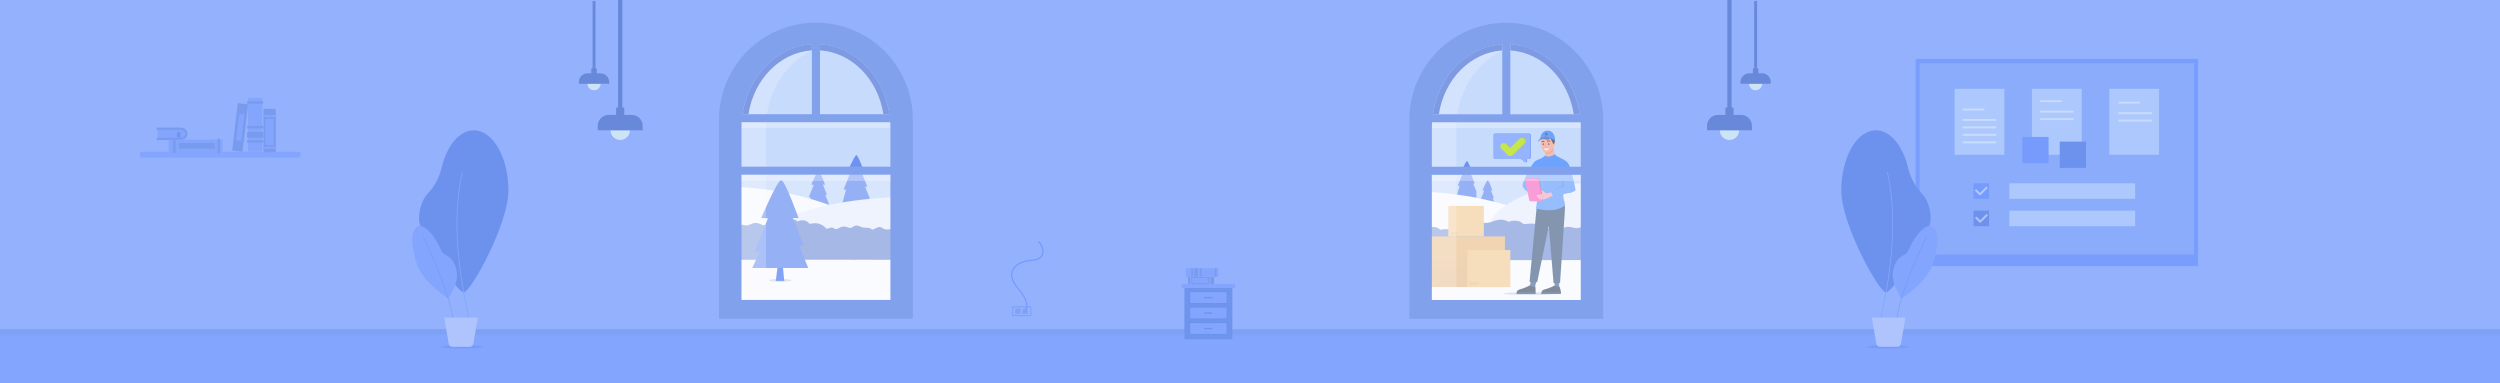 <?xml version="1.0" encoding="utf-8"?>
<!-- Generator: Adobe Illustrator 23.1.1, SVG Export Plug-In . SVG Version: 6.00 Build 0)  -->
<svg version="1.1" id="background" xmlns="http://www.w3.org/2000/svg" xmlns:xlink="http://www.w3.org/1999/xlink" x="0px" y="0px"
	 viewBox="0 0 6339.7 971.7" style="enable-background:new 0 0 6339.7 971.7;" xml:space="preserve">
<rect x="0" y="0" width="6339.7" height="971.7" fill="#808080" stroke="none"/>
<style type="text/css">
	.st0{fill:#93B1FD;}
	.st1{opacity:0.54;fill:#DBF2FC;}
	.st2{fill:#84A5FD;}
	.st3{fill:#7FA1F5;}
	.st4{fill:#799BED;}
	.st5{fill:#6F94ED;}
	.st6{fill:#376AED;}
	.st7{fill:#477BFD;}
	.st8{fill:#729AFD;}
	.st9{fill:#FFFFFF;}
	.st10{fill:#FEFEFE;}
	.st11{fill:none;stroke:#A6CC00;stroke-width:16;stroke-linecap:round;stroke-linejoin:round;stroke-miterlimit:10;}
	.st12{fill:none;stroke:#B8E300;stroke-width:16;stroke-linecap:round;stroke-linejoin:round;stroke-miterlimit:10;}
	.st13{opacity:0.54;fill:#9BA8C4;}
	.st14{fill:#EAEFFE;}
	.st15{fill:#5779CF;}
	.st16{clip-path:url(#SVGID_2_);fill:url(#SVGID_3_);}
	.st17{fill-rule:evenodd;clip-rule:evenodd;fill:#F8C479;}
	.st18{opacity:0.66;fill:url(#SVGID_4_);}
	.st19{opacity:0.66;fill:url(#SVGID_5_);}
	.st20{opacity:0.66;fill:url(#SVGID_6_);}
	.st21{fill:#FEA689;}
	.st22{fill:#FE8E68;}
	.st23{fill:#37374F;}
	.st24{fill:none;stroke:#F08360;stroke-linecap:round;stroke-miterlimit:10;}
	.st25{fill:#3783FC;}
	.st26{fill:#2E6DD1;}
	.st27{fill:none;stroke:#242638;stroke-width:0.337;stroke-linecap:round;stroke-miterlimit:10;}
	.st28{fill:#23539E;}
	.st29{fill:#1C4280;}
	.st30{fill:#0C1D38;}
	.st31{fill:#153261;}
	.st32{fill:#3173DE;}
	.st33{fill:none;}
	.st34{fill:#FF95A9;}
	.st35{fill:#A12A72;}
	.st36{fill:#FF43B4;}
	.st37{fill:#1350ED;}
	.st38{opacity:0.31;fill:#E5EDFC;}
	.st39{opacity:0.21;fill:#FFFFFF;}
	.st40{opacity:0.28;fill:#FFFFFF;}
	.st41{fill:#82A1ED;}
	.st42{fill:#7D9AE3;}
	.st43{fill:#779BFD;}
	.st44{fill:none;stroke:#6D92ED;stroke-miterlimit:10;}
	.st45{fill:none;stroke:#84A5FD;stroke-width:2;stroke-miterlimit:10;}
	.st46{fill:#AFC4FD;}
	.st47{fill:#CDE4F7;}
	.st48{fill:#6888D9;}
	.st49{fill:#84A5FD;stroke:#6B92ED;stroke-width:3;stroke-miterlimit:10;}
	.st50{fill:#6B92ED;}
	.st51{fill:#799DFD;}
	.st52{fill:#8BACFA;}
	.st53{opacity:0.63;fill:#C2DAFD;}
	.st54{opacity:0.6;fill:#C2DAFD;}
	.st55{opacity:0.63;fill:#DAE8FD;stroke:#DAE8FD;stroke-width:5;stroke-linecap:round;stroke-linejoin:round;stroke-miterlimit:10;}
	.st56{opacity:0.6;fill:#DAE8FD;stroke:#DAE8FD;stroke-width:5;stroke-linecap:round;stroke-linejoin:round;stroke-miterlimit:10;}
	.st57{fill:#6D92ED;}
	.st58{opacity:0.6;fill:none;stroke:#DAE8FD;stroke-width:5;stroke-linecap:round;stroke-linejoin:round;stroke-miterlimit:10;}
	.st59{fill:#5FB0C1;}
	.st60{fill:none;stroke:#7299FD;stroke-width:3;stroke-linecap:round;stroke-linejoin:round;stroke-miterlimit:10;}
</style>
<g>
	<rect x="-3.95" y="-0.9" class="st0" width="6349.54" height="967.7"/>
</g>
<polygon class="st1" points="2280.01,767.99 1868.19,767.99 1875.77,173.38 2069.55,85.4 2254.99,167.31 "/>
<polygon class="st1" points="4030.96,769.37 3619.14,769.37 3626.72,174.77 3820.5,86.79 4005.93,168.7 "/>
<rect x="-3.95" y="842" class="st2" width="6349.68" height="133.89"/>
<rect x="-3.95" y="834.97" class="st3" width="6349.68" height="14.06"/>
<rect x="354.91" y="384.78" class="st2" width="407.03" height="14.9"/>
<g>
	<path class="st4" d="M699.34,384.42c0,0.84-0.69,1.53-1.53,1.53H669.7c-0.84,0-1.53-0.69-1.53-1.53V277.61
		c0-0.84,0.69-1.53,1.53-1.53h28.11c0.84,0,1.53,0.69,1.53,1.53V384.42z"/>
	<rect x="673.11" y="301.49" class="st2" width="21.29" height="66.38"/>
	<path class="st2" d="M700.43,296.15c0,0.37-0.3,0.68-0.68,0.68h-32c-0.37,0-0.68-0.3-0.68-0.68v-3.88c0-0.37,0.3-0.68,0.68-0.68h32
		c0.37,0,0.68,0.3,0.68,0.68V296.15z"/>
	<path class="st2" d="M700.43,376.75c0,0.37-0.3,0.67-0.68,0.67h-32c-0.37,0-0.68-0.3-0.68-0.67v-3.88c0-0.37,0.3-0.68,0.68-0.68h32
		c0.37,0,0.68,0.3,0.68,0.68V376.75z"/>
</g>
<g>
	<path class="st4" d="M615.15,383.03c-0.12,0.98-1.01,1.68-1.99,1.57l-22.54-2.67c-0.98-0.12-1.68-1.01-1.57-1.99l13.84-116.83
		c0.12-0.98,1.01-1.68,1.99-1.57l22.54,2.67c0.98,0.12,1.68,1.01,1.57,1.99L615.15,383.03z"/>
	
		<rect x="575.2" y="316.58" transform="matrix(0.118 -0.993 0.993 0.118 216.541 889.852)" class="st2" width="67.63" height="12.99"/>
</g>
<g>
	<rect x="629.03" y="248.27" class="st2" width="36.01" height="136.51"/>
	<path class="st4" d="M667.46,325.11c0,0.46-0.37,0.83-0.83,0.83h-39.21c-0.46,0-0.83-0.37-0.83-0.83v-4.76
		c0-0.46,0.37-0.83,0.83-0.83h39.21c0.46,0,0.83,0.37,0.83,0.83V325.11z"/>
	<path class="st4" d="M667.46,348.55c0,0.46-0.37,0.83-0.83,0.83h-39.21c-0.46,0-0.83-0.37-0.83-0.83v-13.03
		c0-0.46,0.37-0.83,0.83-0.83h39.21c0.46,0,0.83,0.37,0.83,0.83V348.55z"/>
	<path class="st4" d="M667.46,262.35c0,0.46-0.37,0.83-0.83,0.83h-39.21c-0.46,0-0.83-0.37-0.83-0.83v-4.76
		c0-0.46,0.37-0.83,0.83-0.83h39.21c0.46,0,0.83,0.37,0.83,0.83V262.35z"/>
	<path class="st4" d="M667.46,360.83c0,0.46-0.37,0.83-0.83,0.83h-39.21c-0.46,0-0.83-0.37-0.83-0.83v-4.76
		c0-0.46,0.37-0.83,0.83-0.83h39.21c0.46,0,0.83,0.37,0.83,0.83V360.83z"/>
</g>
<g>
	<path class="st2" d="M458.17,328.13h-58.64v22.62h58.64c6.94,0,12.57-3.95,12.57-10.89v-0.84
		C470.74,332.08,465.11,328.13,458.17,328.13z"/>
	<g>
		<g>
			<path class="st4" d="M458.17,355.24h-58.64c-1.56,0-2.82-1.26-2.82-2.82c0-1.56,1.26-2.82,2.82-2.82h58.64
				c5.69,0,11.42-3.01,11.42-9.75v-0.84c0-6.73-5.74-9.75-11.42-9.75h-58.64c-1.56,0-2.82-1.26-2.82-2.82
				c0-1.56,1.26-2.82,2.82-2.82h58.64c9.88,0,17.06,6.47,17.06,15.38v0.84C475.23,348.77,468.06,355.24,458.17,355.24z"/>
		</g>
	</g>
	<polygon class="st5" points="449.08,335.53 449.25,351.41 453.69,346.46 457.61,352.95 457.1,335.19 	"/>
</g>
<g>
	<rect x="427.61" y="354.16" class="st2" width="136.82" height="31.39"/>
	<rect x="453.94" y="362.49" class="st4" width="90.49" height="14.61"/>
	<path class="st4" d="M444.66,351.77c0.46,0,0.83,0.37,0.83,0.83v34.51c0,0.46-0.37,0.83-0.83,0.83h-4.76
		c-0.46,0-0.83-0.37-0.83-0.83V352.6c0-0.46,0.37-0.83,0.83-0.83H444.66z"/>
	<path class="st4" d="M557.09,351.77c0.46,0,0.83,0.37,0.83,0.83v34.51c0,0.46-0.37,0.83-0.83,0.83h-4.76
		c-0.46,0-0.83-0.37-0.83-0.83V352.6c0-0.46,0.37-0.83,0.83-0.83H557.09z"/>
</g>
<path class="st6" d="M2101.58,515.89l-8.72-21.68h4.36l-10.41-25.92h5.33c0,0-12.59-35.39-16.22-35.39
	c-3.63,0-18.64,35.39-18.64,35.39l6.29,0.25l-12.59,31.4h4.84l-9.2,33.03h54.95V515.89z"/>
<path class="st6" d="M2205.13,501.63l-11.36-28.25h5.68l-13.56-33.77h6.94c0,0-16.4-46.11-21.13-46.11
	c-4.73,0-24.29,46.11-24.29,46.11l8.2,0.32l-16.4,40.91h6.31l-11.98,43.03h71.6V501.63z"/>
<path class="st6" d="M3791.51,518.27l-6.36-16.04h3.18l-7.6-19.18h3.89c0,0-9.19-26.18-11.84-26.18c-2.65,0-13.61,26.18-13.61,26.18
	l4.6,0.18l-9.19,23.23h3.53l-6.71,24.44h40.12V518.27z"/>
<path class="st6" d="M3744.03,485.81l-8.13-20.22h4.06l-9.71-24.17h4.97c0,0-11.74-33-15.12-33s-17.38,33-17.38,33l5.87,0.23
	l-11.74,29.28h4.51l-8.58,30.8h51.24V485.81z"/>
<path class="st7" d="M3878.57,338.65h-86.05c-1.9,0-3.43,1.54-3.43,3.43v57.65c0,1.9,1.54,3.43,3.43,3.43h66.07l10.28,8.32
	c1.57,1.27,3.67-0.1,3.67-2.41v-5.92h6.03c1.9,0,3.43-1.54,3.43-3.43v-57.65C3882,340.19,3880.46,338.65,3878.57,338.65z"/>
<path class="st8" d="M3876.31,338.65h-86.05c-1.9,0-3.43,1.54-3.43,3.43v57.65c0,1.9,1.54,3.43,3.43,3.43h66.07l10.28,8.32
	c1.57,1.27,3.67-0.1,3.67-2.41v-5.92h6.03c1.9,0,3.43-1.54,3.43-3.43v-57.65C3879.75,340.19,3878.21,338.65,3876.31,338.65z"/>
<rect x="3619.44" y="588.16" class="st9" width="445.55" height="188.68"/>
<path class="st10" d="M3857.06,605.47c-0.99,0.77-1.99,1.53-2.98,2.32c-113.07,90.17,2.86,0,2.86,0l0.12,0V605.47z"/>
<rect x="1856.1" y="587.27" class="st9" width="445.55" height="188.68"/>
<polyline class="st11" points="3815.73,371.1 3832.25,387.61 3862,357.86 "/>
<polyline class="st12" points="3812.41,371.1 3828.92,387.61 3858.67,357.86 "/>
<ellipse class="st13" cx="3879.2" cy="744.57" rx="65.72" ry="3.7"/>
<g>
	<path class="st9" d="M3857.06,531.9c-138.31-48.62-264.9-45.77-264.9-45.77v104.48l264.9-12.77V531.9z"/>
	<path class="st14" d="M4022.56,463.54c0,0-210.15,6.95-251.09,113.43c-2.22,5.77,251.64,0,251.64,0L4022.56,463.54z"/>
	<path class="st15" d="M4014.94,573.96c-7.32,3.09-14.87,6.51-22.84,4.08c-5.74-1.75-11.76-3.02-17.79-2.69
		c-6.18,0.35-10.83,3.39-16.6,4.95c-2.9,0.78-5.98,1.77-9.05,1.32c-3-0.44-5.09-2.12-7.78-3.07c-8.75-3.09-14.29,4.45-22.5,1.33
		c0.2,0.47,0.45,0.92,0.72,1.38c-2.53-2.96-5.95-5.65-9.89-7.77c-7.19-3.87-17.13-6.61-26.71-6.64c-1.53-0.01-18.63,1.7-18.9,1.43
		c-15.93-15.73-38.68-5.72-38.68-5.72c-15.93-11.44-38.68-1.43-38.68-1.43c-5.54,2.71-12.55,4.12-19.54,4.19
		c-7.86,0.08-14.94-2-22.98-1.37c-6.96,0.54-13.85,2.34-19.13,5.07c-1.54,0.79-4.01,3.33-5.66,3.71c2.46-0.56,5.18-0.66,7.72-0.28
		c-9.82,1.93-20.16,3.26-27.16,8.41c-0.97,0.71-7.9,6.3-6.54,7.44c-13.65-11.44-40.96-5.72-40.96-5.72
		c-11.38-12.87-43.23-5.72-43.23-5.72c-4.55-5.72-17.74-5.76-17.74-5.76l1.81,88.65c0,0,422.14-0.25,422.14-0.25
		c0-9.29,0-18.58,0-27.87c0-15.18,0-30.36,0-45.55C4014.97,582.05,4014.97,578.01,4014.94,573.96z M3922.35,586.27
		c0.17,0.34,0.33,0.67,0.46,1.02C3922.68,586.95,3922.51,586.61,3922.35,586.27z"/>
</g>
<g>
	<path class="st10" d="M2115.47,524.69c-138.31-53.86-264.9-50.7-264.9-50.7v115.74l264.9-14.14V524.69z"/>
	<path class="st14" d="M2280.79,499.35c0,0-275.75,5.76-329.47,94c-2.91,4.78,330.19,0,330.19,0L2280.79,499.35z"/>
	<path class="st15" d="M2169.31,573.07c-5.64,3.09-11.47,6.51-17.62,4.08c-4.42-1.75-9.07-3.02-13.72-2.69
		c-4.77,0.35-8.36,3.39-12.8,4.95c-2.24,0.78-4.61,1.77-6.98,1.32c-2.32-0.44-3.93-2.12-6-3.07c-6.75-3.09-11.02,4.45-17.36,1.33
		c0.15,0.47,0.35,0.92,0.56,1.38c-1.95-2.96-4.59-5.65-7.63-7.77c-5.55-3.87-13.21-6.61-20.6-6.64c-1.18-0.01-14.37,1.7-14.58,1.43
		c-12.29-15.73-29.84-5.72-29.84-5.72c-12.29-11.44-29.84-1.43-29.84-1.43c-2.14,1.35-4.56,2.38-7.12,3.08
		c-2.56,0.7-5.26,1.07-7.94,1.1c-5.45,0.06-10.48-3.01-16.09-2.52c-3.48,0.3-6.94,1.54-10.09,2.99c-2.29,1.05-4.32,2.39-6.37,3.67
		c-0.65,0.31-1.3,0.61-1.96,0.9c-1.33,0.56-2.66,0.98-4,1.29c-1.34,0.31-2.69,0.51-4.05,0.62c-9.5-4.9-19.5-8.9-29.83-3.31
		c-0.9,0.24-1.77,0.5-2.63,0.79c-1.73,0.58-3.47,1.34-5.21,2.29c-0.78,0.13-1.55,0.24-2.33,0.31c-2.33,0.23-4.64,0.16-6.91-0.53
		c-0.82-0.12-1.64-0.25-2.45-0.37c-4.09-0.62-8.17-1.21-12.22-1.64c-3.28-0.09-6.59,0.07-9.92,0.57c-7,2-13,2-20,0
		c-5,17,0,35-0.7,51.68c0.06,3.31,0.11,6.55,0.16,9.66c0.25,15.58,0.44,28.05,0.44,28.05s14.95-0.01,38.45-0.03
		c3.92,0,8.07-0.01,12.43-0.01c9.21-0.35,19.21-0.35,28.42-0.02c2.54,0,5.11,0,7.72,0c96.47-0.07,238.64-0.18,238.64-0.18
		c0-9.29,0-18.58,0-27.87c0-15.18,0-30.36,0-45.55C2169.33,581.16,2169.32,577.12,2169.31,573.07z M2097.88,585.38
		c0.13,0.34,0.25,0.67,0.35,1.02C2098.13,586.05,2097.99,585.72,2097.88,585.38z"/>
</g>
<g>
	<g>
		<defs>
			<rect id="SVGID_1_" x="3604.33" y="599.54" width="211.94" height="128.42"/>
		</defs>
		<clipPath id="SVGID_2_">
			<use xlink:href="#SVGID_1_"  style="overflow:visible;"/>
		</clipPath>
		<linearGradient id="SVGID_3_" gradientUnits="userSpaceOnUse" x1="3710.301" y1="706.617" x2="3710.301" y2="615.226">
			<stop  offset="0" style="stop-color:#E6AF68"/>
			<stop  offset="1" style="stop-color:#EFB468"/>
		</linearGradient>
		<rect x="3604.33" y="599.54" class="st16" width="211.94" height="128.42"/>
	</g>
	<polygon points="3612.48,717.87 3612.47,717.87 3612.47,717.85 	"/>
	<rect x="3720.94" y="634.09" class="st17" width="109.18" height="93.86"/>
	<rect x="3672.78" y="522.16" class="st17" width="90" height="77.37"/>
	<linearGradient id="SVGID_4_" gradientUnits="userSpaceOnUse" x1="3610.493" y1="718.729" x2="3640.257" y2="718.729">
		<stop  offset="0" style="stop-color:#E6AF68"/>
		<stop  offset="1" style="stop-color:#EFB468"/>
	</linearGradient>
	<rect x="3610.49" y="713.6" class="st18" width="29.76" height="10.25"/>
	<linearGradient id="SVGID_5_" gradientUnits="userSpaceOnUse" x1="3726.055" y1="719.494" x2="3749.993" y2="719.494">
		<stop  offset="0" style="stop-color:#E6AF68"/>
		<stop  offset="1" style="stop-color:#EFB468"/>
	</linearGradient>
	<rect x="3726.06" y="715.37" class="st19" width="23.94" height="8.25"/>
	<linearGradient id="SVGID_6_" gradientUnits="userSpaceOnUse" x1="3677.998" y1="591.419" x2="3696.153" y2="591.419">
		<stop  offset="0" style="stop-color:#E6AF68"/>
		<stop  offset="1" style="stop-color:#EFB468"/>
	</linearGradient>
	<rect x="3678" y="588.29" class="st20" width="18.16" height="6.25"/>
</g>
<g>
	<path class="st21" d="M3938.49,371.62l4.77,22.75c0,0-0.24,15.02-13.19,13.34c-12.95-1.68-11.72-10.62-11.72-10.62l1.15-3.93
		l-0.18-13.4L3938.49,371.62z"/>
	<path class="st22" d="M3939.63,377.3l-0.99-5l-5.92,1.77l-5.65,2.4l-7.7,6.85l0.1,7.3C3923.94,391.53,3936.81,390.32,3939.63,377.3
		z"/>
	<g>
		<path class="st21" d="M3906.52,356.72c0.48,10.29,3.98,30.71,14.28,30.88c10.83,0.18,16.67-7.06,18.6-17.11
			c0,0,4.42,1.5,4.35-5.87c-0.03-3.25-2.7-1-2.7-1s6.94-24.88-9.79-27.77C3914.53,332.96,3905.87,342.64,3906.52,356.72z"/>
		<path class="st23" d="M3925.02,359.25c-0.31,0.16-0.62,0.35-0.95,0.4c-0.33,0.05-0.69-0.07-0.88-0.42
			c-0.26-0.49-0.04-1.2,0.3-1.64c0.69-0.87,1.71-1.11,2.67-1.26c0.98-0.16,1.97-0.29,2.94-0.1s1.92,0.72,2.51,1.69
			c0.07,0.11,0.14,0.25,0.13,0.39c-0.01,0.21-0.17,0.37-0.33,0.41c-0.16,0.04-0.33-0.02-0.49-0.07
			C3928.99,358.06,3926.89,358.27,3925.02,359.25z"/>
		<path class="st23" d="M3914.85,360.05c0.29,0.13,0.59,0.28,0.89,0.29c0.3,0.01,0.6-0.15,0.72-0.51c0.17-0.52-0.13-1.19-0.49-1.59
			c-0.72-0.79-1.66-0.91-2.52-0.97c-0.88-0.05-1.78-0.07-2.6,0.21c-0.83,0.29-1.59,0.92-1.99,1.94c-0.05,0.12-0.09,0.26-0.06,0.4
			c0.04,0.21,0.2,0.35,0.35,0.37c0.15,0.02,0.29-0.05,0.42-0.12C3911.19,359.29,3913.07,359.27,3914.85,360.05z"/>
		<path class="st23" d="M3912,365.78c-0.08-1.39,0.58-2.56,1.47-2.61c0.89-0.05,1.68,1.04,1.76,2.43c0.08,1.39-0.58,2.56-1.47,2.61
			C3912.87,368.26,3912.08,367.17,3912,365.78z"/>
		<path class="st23" d="M3925.81,365.5c-0.08-1.39,0.58-2.56,1.47-2.61c0.89-0.05,1.68,1.04,1.76,2.43s-0.58,2.56-1.47,2.61
			C3926.67,367.98,3925.89,366.89,3925.81,365.5z"/>
		<path class="st9" d="M3915.01,376.46c0,0,6.73,1.54,13.13-0.41c0,0-2.39,5.11-6.65,5.02
			C3917.23,380.98,3915.01,376.46,3915.01,376.46z"/>
		<path class="st24" d="M3919.28,363.62c0.33,2.37-0.54,4.72-1.36,6.96c-0.08,0.22-0.16,0.48-0.06,0.69
			c0.04,0.09,0.12,0.17,0.2,0.24c0.41,0.36,0.93,0.6,1.47,0.69c0.77,0.12,1.7-0.04,2.22,0.54"/>
	</g>
	<path class="st23" d="M3942.36,362.88l0.79-11.16l-11.29-2.08l3.9,9.59c1.14,0.62,2.63,3.52,2.21,6.3L3942.36,362.88z"/>
	<g>
		<path class="st25" d="M3935,352.02c0.12,0.12,0.17,0.28,0.18,0.44l8.38,3.39c0,0,0.14-19.48-13.14-23.65
			c-11.95-3.75-22.75,3.85-24.32,17.32C3908.96,347.57,3922.85,339.28,3935,352.02z"/>
		<path class="st26" d="M3935,352.02c-12.15-12.74-26.03-4.45-28.9-2.51c-0.04,0.31-0.07,0.63-0.1,0.95l-0.44,0.55l-5.65,7.11
			l0.31,1.86c0,0,7.78-12.42,22.93-4.8l9.83-3.14l0.67-0.21l1.52,0.61C3935.17,352.3,3935.12,352.14,3935,352.02z"/>
	</g>
	<circle class="st28" cx="3921.1" cy="339.99" r="3.55"/>
	<polygon class="st29" points="3892.28,728.36 3897.38,708.24 3883.11,708.94 3878.53,728.79 	"/>
	<g>
		<path class="st30" d="M3893.12,725.43c0,0,2.14,11.11,0.27,19.73l-46.85,0.31c0,0-2.95-9.25,7.63-11.64
			c10.57-2.39,25.23-9.98,25.23-9.98S3889.05,729.43,3893.12,725.43z"/>
		<path class="st31" d="M3893.4,745.16l-46.85,0.31c0,0-0.72-2.27-0.16-4.86l47.51-0.31C3893.89,741.95,3893.74,743.6,3893.4,745.16
			z"/>
	</g>
	<polygon class="st29" points="3953.55,727.39 3954.22,713.94 3941.78,711.82 3942.58,728.54 	"/>
	<path class="st30" d="M3953.69,725.33c0,0,6.03,11.21,4.1,19.83l-48.34,0.32c0,0-3.04-9.25,7.87-11.64
		c10.91-2.39,25.17-9.84,25.17-9.84S3949.5,729.33,3953.69,725.33z"/>
	<path class="st31" d="M3957.8,745.16l-48.34,0.32c0,0-0.74-2.27-0.17-4.86l49.03-0.32C3958.3,741.95,3958.15,743.6,3957.8,745.16z"
		/>
	<path class="st31" d="M3966.51,510.03l2.14,16.6c0.01,0.08,0.01,0.17,0.01,0.25l-0.58,11.51l-11.9,177.9
		c-0.05,0.72-0.63,1.29-1.35,1.32l-13.85,0.6c-0.76,0.03-1.41-0.54-1.47-1.29l-11.85-144.34l-29.33,141.7
		c-0.14,0.66-0.71,1.13-1.39,1.13h-16.63c-0.83,0-1.49-0.72-1.41-1.55l17.61-185.87c0-0.04,0.01-0.09,0.02-0.13l2.69-13.98
		c0.12-0.63,0.66-1.11,1.3-1.14l64.49-3.93C3965.76,508.75,3966.41,509.29,3966.51,510.03z"/>
	<path class="st25" d="M3966.98,453.37l18.39-2.9c-1.21-5.17,0.31-9.58-0.87-14.76c-1.61-7.06-3.5-14.92-7.67-21.26
		c-4.95-7.51-14.98-11.13-22.59-15.37c-2.36-1.31-6-2.5-7.97-4.37c-0.01-0.01-3.9-4.09-3.9-4.09c-0.39,1.05-4.29,3.32-5.08,3.69
		c-3.31,1.53-8.17,2.98-12.04,2.73c-2.94-0.19-4.36-0.96-6.33-2.93c0,0-6.69,5.16-6.69,5.16c-6.91,5.23-16.82,5.39-22.5,12.68
		c-7.26,9.33-13.35,20.68-18.43,31.3c-2.07,4.32-3.88,9.12-6.03,13.39c-1.82,3.62-3.84,9.14-4.22,13.25
		c-0.35,3.86,3.59,8.17,6.02,10.67c2.52,2.6,5.4,5.04,8.57,6.81c1.61,0.89,7.96,3.14,8.73,4.86c0,0-10.52-23.57-10.52-23.57
		c-0.1-2.64,1.66-4.99,4.23-5.63l14.7-3.69c1.53-0.38,2.77-1.38,3.5-2.68l3.12,40.07l-4.08,32.34c54.64,12.61,72.83-8.27,72.83-8.27
		l-3.78-22.37L3966.98,453.37z"/>
	<path class="st32" d="M3957.03,445.25l5.14,23.46l-27.56,18.74c0.16,0.88,2.64,0.55,2.96,1.37c0.53,1.35-5.11,3.58-4.5,4.9
		c0.44,0.96,0.93,1.9,1.43,2.83c3.02-0.51,6.03-1.02,9.05-1.53c6.27-1.06,12.54-2.11,18.8-3.17c3.93-0.66,7.86-1.3,11.79-1.97
		c4.6-0.79,8.85-1.32,13.02-3.65c0.82-0.46,1.57-1.04,2.17-1.76c0.77-0.93,0.8-1.53,0.6-2.68c-1-5.59-2.76-11.07-3.98-16.62
		c-1.67-7.04-3.33-14.08-5-21.11c-0.11-0.47-1.26,4.94-1.15,4.91C3979.79,448.97,3957.03,445.25,3957.03,445.25z"/>
	<path class="st33" d="M3909.57,489.19c-0.03-0.24-0.15-0.47-0.31-0.7l0.49,2.84C3910.06,490.63,3909.95,489.84,3909.57,489.19z"/>
	<rect x="3928.04" y="434.74" class="st28" width="21.84" height="6.48"/>
	<path class="st34" d="M3936.2,486.04c-2.2,1.17-5.8,2.39-8.19,3.08c-2.39,0.69-4.63,1.47-6.98,0.64c-3.24-1.14-5.55-4-8.54-5.69
		c-1.1-0.62-2.28-1.08-3.51-1.36c-0.17-0.04-0.55-0.05-0.72-0.04l1.01,5.82c0.16,0.23,0.28,0.46,0.31,0.7
		c0.38,0.66,0.5,1.44,0.18,2.14l2.33,13.45c0.08,0.45,0.07,0.89-0.01,1.31c0.36-0.03,0.73-0.07,1.09-0.12
		c4.36-0.61,8.43-2.49,12.52-4.12c4.09-1.63,8.43-5.03,12.82-4.66C3937.4,493.03,3937.3,490.2,3936.2,486.04z"/>
	<path class="st25" d="M3955.45,443.51l13.05,27.58l-34.9,15.83c0.16,0.88,0.44,1.49,0.76,2.3c0.53,1.35,1.2,2.64,1.81,3.96
		c0.44,0.96,1.17,3.28,1.68,4.21c3.02-0.51,5.79-2.4,8.8-2.91c6.27-1.06,12.54-2.11,18.8-3.17c3.93-0.66,7.86-1.3,11.79-1.97
		c4.5-0.77,8.67-1.29,12.75-3.5c0.9-0.49,3.03-0.66,3.69-1.46c0.77-0.93,1.86-3.06,1.66-4.21c-1-5.59-2.09-9.87-3.31-15.42
		c-1.67-7.04-3.62-14.19-5.29-21.23c-0.11-0.47-2.14-8.56-2.04-8.59C3984.7,434.93,3955.45,443.51,3955.45,443.51z"/>
	<polyline class="st32" points="3899.71,439.64 3891.92,463.54 3899.71,463.54 3899.68,438.26 	"/>
	<path class="st35" d="M3904.11,504.76c-2.23-1.14-4.35-2.79-5.67-4.95c-0.69-1.13-1.29-2.45-1.38-3.78
		c-0.05-0.68-0.07-1.06,0.63-1.2c1.07-0.22,2.11-0.55,3.18-0.74c1.24-0.22,2.49-0.32,3.74-0.45c1.66-0.16,4.11-0.53,5.04-2.12
		c0.04-0.06,0.07-0.13,0.1-0.2l-0.49-2.84l-1.01-5.82l-4.91-28.39c-0.31-1.8-1.87-3.11-3.7-3.11H3873c-2.36,0-4.14,2.16-3.68,4.48
		l9.98,50.5c0.35,1.76,1.89,3.02,3.68,3.02h25.4c1.87,0,3.37-1.35,3.69-3.08C3909.34,506.33,3906.54,506,3904.11,504.76z"/>
	<path class="st36" d="M3881.54,510.6h25.4c2.33,0,4.09-2.1,3.7-4.39l-8.73-50.5c-0.31-1.8-1.87-3.11-3.7-3.11h-26.65
		c-2.36,0-4.14,2.16-3.68,4.48l9.98,50.5C3878.21,509.34,3879.75,510.6,3881.54,510.6z"/>
	<path class="st34" d="M3912.07,504.78l-2.33-13.45c-0.03,0.07-0.06,0.13-0.1,0.2c-0.93,1.59-3.38,1.96-5.04,2.12
		c-1.25,0.12-2.5,0.23-3.74,0.45c-1.07,0.19-2.11,0.52-3.18,0.74c-0.7,0.14-0.68,0.52-0.63,1.2c0.09,1.33,0.69,2.65,1.38,3.78
		c1.32,2.16,3.44,3.8,5.67,4.95c2.42,1.25,5.23,1.57,7.95,1.34C3912.14,505.67,3912.15,505.23,3912.07,504.78z"/>
</g>
<path class="st15" d="M2159.3,578.69c1.46-1.21,3.46-3.21,4.41-4.06c0.59-0.45,1.24-0.86,1.96-1.2s1.53-0.6,2.44-0.78
	c0.81-0.23,1.63-0.4,2.46-0.5c4.16-0.49,8.63,0.69,12.07,3.05c0.83,0.33,1.67,0.61,2.52,0.85c5.08,1.45,10.29,1.49,15.4,1.66
	c0.8,0.07,1.59,0.17,2.38,0.31c1.43,0.26,3.17,0.58,4.44,1.33c1.52,0.9,2.24,2.23,4.13,2.63c2.7,0.57,4.95-0.96,7.23-2.14
	c5.9-3.07,11.84-6.49,18.28-1.83c7.57,5.48,19.38,4.74,27.59,1.32c3.41,25.92,1.02,53.42,0.82,79.54c0,0-99.91-0.25-99.91-0.25
	c-1.07-11.75-2.14-23.51-3.21-35.26c-0.38-4.14-2.2-12.98-3.42-22.1c-0.15-1.02-0.28-2.04-0.44-3.07c-0.34-0.59-0.68-1.22-1.01-1.87
	c-0.33-0.65-0.65-1.34-0.95-2.04c-2.75-4.81-2.75-8.81,0.56-13.87C2157.79,579.81,2158.56,579.23,2159.3,578.69z"/>
<ellipse class="st13" cx="1978.62" cy="710.98" rx="28.07" ry="3.7"/>
<polygon class="st37" points="1988.76,712.48 1967.28,712.41 1972.99,668.15 1984.55,668.15 "/>
<path class="st6" d="M1926.43,638.69l-18.83,40.97h142.04l-22.72-56.52h11.82l-28.24-70.32h14.45c0,0-34.15-96.01-44.01-96.01
	s-50.57,96.01-50.57,96.01l17.08,0.68l-34.15,85.19H1926.43z"/>
<rect x="3592.34" y="167.06" class="st33" width="265.59" height="664.99"/>
<polygon class="st38" points="4030.69,768.2 3618.86,768.2 3626.44,173.59 3820.22,85.61 4005.66,167.52 "/>
<path class="st39" d="M3850.91,115.18c-10.12-1.88-20.5-2.88-31.1-2.88c-104.3,0-188.85,95.02-188.85,212.22v436.24h62.19V324.52
	C3693.16,219.22,3761.41,131.85,3850.91,115.18z"/>
<rect x="3615.04" y="436.52" class="st40" width="411.82" height="337.5"/>
<path class="st41" d="M3819.81,57.69c-135.71,0-245.73,110.02-245.73,245.73v505.11h491.46V303.42
	C4065.54,167.71,3955.53,57.69,3819.81,57.69z M3830.05,112.61c89.14,5.35,161.86,80.17,176.07,177.16h-176.07V112.61z
	 M3809.57,112.61v177.16H3633.5C3647.72,192.79,3720.43,117.97,3809.57,112.61z M3631.4,310.25h376.83
	c0.28,4.72,0.43,9.47,0.43,14.27v98.35h-377.7v-98.35C3630.96,319.72,3631.12,314.97,3631.4,310.25z M3630.96,760.76v-317.4h377.7
	v317.4H3630.96z"/>
<rect x="3631.4" y="310.25" class="st40" width="377.26" height="14.27"/>
<rect x="3630.96" y="443.35" class="st40" width="377.7" height="15.55"/>
<g>
	<path class="st42" d="M3830.06,112.3v15.6c81.21,5.31,147.34,73.59,160.77,161.88h15.3C3991.9,192.75,3919.23,117.65,3830.06,112.3
		z"/>
	<path class="st42" d="M3648.73,289.77c13.44-88.29,79.63-156.57,160.84-161.88v-15.6c-89.18,5.36-161.92,80.45-176.14,177.47
		H3648.73z"/>
</g>
<rect x="1841.67" y="166.85" class="st33" width="265.59" height="664.99"/>
<polygon class="st38" points="2280.01,767.99 1868.19,767.99 1875.77,173.38 2069.55,85.4 2254.99,167.31 "/>
<path class="st39" d="M2100.24,114.97c-10.12-1.88-20.5-2.88-31.1-2.88c-104.3,0-188.85,95.02-188.85,212.22v436.24h62.19V324.31
	C1942.49,219.01,2010.74,131.63,2100.24,114.97z"/>
<rect x="1864.37" y="436.31" class="st40" width="411.82" height="337.5"/>
<path class="st41" d="M2069.14,57.48c-135.71,0-245.73,110.02-245.73,245.73v505.11h491.46V303.21
	C2314.87,167.5,2204.86,57.48,2069.14,57.48z M2079.38,112.4c89.14,5.35,161.86,80.17,176.07,177.16h-176.07V112.4z M2058.9,112.4
	v177.16h-176.08C1897.05,192.58,1969.76,117.76,2058.9,112.4z M1880.73,310.04h376.83c0.28,4.72,0.43,9.47,0.43,14.27v98.35h-377.7
	v-98.35C1880.29,319.51,1880.45,314.75,1880.73,310.04z M1880.29,760.54v-317.4h377.7v317.4H1880.29z"/>
<rect x="1880.73" y="310.04" class="st40" width="377.26" height="14.27"/>
<rect x="1880.29" y="443.14" class="st40" width="377.7" height="15.55"/>
<g>
	<path class="st42" d="M2079.39,112.09v15.6c81.21,5.31,147.34,73.59,160.77,161.88h15.3
		C2241.23,192.54,2168.56,117.44,2079.39,112.09z"/>
	<path class="st42" d="M1898.06,289.56c13.44-88.29,79.63-156.57,160.84-161.88v-15.6c-89.18,5.36-161.92,80.45-176.14,177.47
		H1898.06z"/>
</g>
<g>
	<g>
		<ellipse class="st43" cx="1171.78" cy="879.46" rx="53.06" ry="4.62"/>
		<g>
			<defs>
				<path id="SVGID_7_" d="M1085.89,489.57c17.41-18.13,28.51-41.24,34.44-65.67c13.34-54.92,44.6-93.46,81.05-93.46
					c48.57,0,87.95,68.44,87.95,152.87c0,84.43-94.91,256.98-113.39,258.06c-16.33,0.96-113.39-141.48-113.39-186.25
					C1062.55,528.18,1071.75,504.31,1085.89,489.57z"/>
			</defs>
			<use xlink:href="#SVGID_7_"  style="overflow:visible;fill:#6D92ED;"/>
			<clipPath id="SVGID_8_">
				<use xlink:href="#SVGID_7_"  style="overflow:visible;"/>
			</clipPath>
		</g>
		<path class="st2" d="M1058.21,672.41c-17.45-47.69-16.81-91.77,1.44-98.44c16.21-5.93,40.87,19.68,58.4,58.94
			c3.08,6.89,8.45,12.64,15.37,15.65c13.54,5.9,24.12,24.25,25.4,46.55c1.6,27.86-21.87,61.69-21.87,61.69
			S1075.45,719.55,1058.21,672.41z"/>
		<path class="st44" d="M1072.79,599.88c16.84,34.26,45.97,97.29,63.74,157.05c5.67,19.05,10.18,37.77,12.77,55.12"/>
		<path class="st45" d="M1172.28,436.07c-14.71,66.32-22.14,166.23,3.66,305.31l15.63,80.62"/>
		<path class="st46" d="M1146.92,879.46h44.44c4.4,0,8.16-3.17,8.91-7.51l11.47-66.65h-85.21l11.47,66.65
			C1138.76,876.29,1142.52,879.46,1146.92,879.46z"/>
	</g>
	<g>
		<path class="st47" d="M1548.18,330.37c0,13.58,11,24.58,24.58,24.58s24.58-11,24.58-24.58"/>
		
			<rect x="1567.3" y="-0.06" transform="matrix(-1 -3.388413e-11 3.388413e-11 -1 3145.529 279.633)" class="st48" width="10.92" height="279.74"/>
		<path class="st48" d="M1564,310.03h17.53c0.89,0,1.62-0.73,1.62-1.62v-34.09c0-0.89-0.73-1.62-1.62-1.62H1564
			c-0.89,0-1.62,0.73-1.62,1.62v34.09C1562.38,309.31,1563.11,310.03,1564,310.03z"/>
		<path class="st48" d="M1602.1,291.42h-58.8c-15.15,0-27.43,12.28-27.43,27.43v11.52h113.8v-11.38
			C1629.66,303.76,1617.32,291.42,1602.1,291.42z"/>
		<path class="st47" d="M1489.81,212.33c0,9.18,7.44,16.62,16.62,16.62c9.18,0,16.62-7.44,16.62-16.62"/>
		
			<rect x="1502.74" y="2.45" transform="matrix(-1 -3.521906e-11 3.521906e-11 -1 3012.859 204.243)" class="st48" width="7.39" height="199.35"/>
		<path class="st48" d="M1501.03,198.59h10.8c0.89,0,1.62-0.73,1.62-1.62v-22c0-0.89-0.73-1.62-1.62-1.62h-10.8
			c-0.89,0-1.62,0.73-1.62,1.62v22C1499.41,197.86,1500.14,198.59,1501.03,198.59z"/>
		<path class="st48" d="M1522.9,186h-33.06c-12.09,0-21.89,9.8-21.89,21.88v4.45h76.93v-4.34C1544.9,195.85,1535.05,186,1522.9,186z
			"/>
	</g>
</g>
<g>
	<g>
		<rect x="3003.5" y="725.26" class="st5" width="121.63" height="135.14"/>
		<rect x="2996.52" y="720.19" class="st2" width="135.59" height="10.14"/>
		<rect x="3016.68" y="739.45" class="st49" width="95.27" height="30.4"/>
		<rect x="3016.68" y="778.64" class="st49" width="95.27" height="30.41"/>
		<rect x="3016.68" y="817.83" class="st49" width="95.27" height="30.4"/>
		<rect x="3053.96" y="753.04" class="st50" width="20.72" height="3.22"/>
		<rect x="3053.96" y="792.24" class="st50" width="20.72" height="3.21"/>
		<rect x="3053.96" y="831.42" class="st50" width="20.72" height="3.22"/>
	</g>
	<g>
		<path class="st4" d="M3013.68,720.67c-0.51,0-0.92-0.42-0.92-0.92V702.8c0-0.51,0.42-0.92,0.92-0.92h64.4
			c0.51,0,0.92,0.42,0.92,0.92v16.95c0,0.51-0.42,0.92-0.92,0.92H3013.68z"/>
		<rect x="3023.66" y="704.86" class="st2" width="40.02" height="12.84"/>
		<path class="st2" d="M3066.9,721.33c-0.23,0-0.41-0.18-0.41-0.41v-19.29c0-0.23,0.18-0.41,0.41-0.41h2.34
			c0.23,0,0.41,0.18,0.41,0.41v19.29c0,0.22-0.18,0.41-0.41,0.41H3066.9z"/>
		<path class="st2" d="M3018.31,721.33c-0.23,0-0.41-0.18-0.41-0.41v-19.29c0-0.23,0.18-0.41,0.41-0.41h2.34
			c0.22,0,0.41,0.18,0.41,0.41v19.29c0,0.22-0.18,0.41-0.41,0.41H3018.31z"/>
	</g>
	<g>
		<rect x="3007.29" y="680.17" class="st2" width="82.31" height="21.71"/>
		<path class="st4" d="M3043.27,701.88c-0.28,0-0.5-0.2-0.5-0.44v-20.83c0-0.24,0.22-0.44,0.5-0.44h2.87c0.28,0,0.5,0.2,0.5,0.44
			v20.83c0,0.24-0.22,0.44-0.5,0.44H3043.27z"/>
		<path class="st4" d="M3029.13,701.88c-0.28,0-0.5-0.2-0.5-0.44v-20.83c0-0.24,0.22-0.44,0.5-0.44h7.86c0.28,0,0.5,0.2,0.5,0.44
			v20.83c0,0.24-0.22,0.44-0.5,0.44H3029.13z"/>
		<path class="st4" d="M3081.11,701.88c-0.28,0-0.5-0.2-0.5-0.44v-20.83c0-0.24,0.22-0.44,0.5-0.44h2.87c0.28,0,0.5,0.2,0.5,0.44
			v20.83c0,0.24-0.22,0.44-0.5,0.44H3081.11z"/>
		<path class="st4" d="M3021.73,701.88c-0.28,0-0.5-0.2-0.5-0.44v-20.83c0-0.24,0.22-0.44,0.5-0.44h2.87c0.28,0,0.5,0.2,0.5,0.44
			v20.83c0,0.24-0.22,0.44-0.5,0.44H3021.73z"/>
	</g>
</g>
<path class="st51" d="M5571.11,674.69h-710.42c-1.58,0-2.86-1.28-2.86-2.86V152.12c0-1.58,1.28-2.86,2.86-2.86h710.42
	c1.58,0,2.86,1.28,2.86,2.86v519.71C5573.97,673.41,5572.69,674.69,5571.11,674.69z"/>
<path class="st52" d="M5561,645.43h-690.2c-1.5,0-2.71-1.21-2.71-2.71v-479.8c0-1.5,1.21-2.71,2.71-2.71H5561
	c1.5,0,2.71,1.21,2.71,2.71v479.8C5563.71,644.21,5562.49,645.43,5561,645.43z"/>
<rect x="4936.13" y="245.66" transform="matrix(-1.836970e-16 1 -1 -1.836970e-16 5328.534 -4710.904)" class="st53" width="167.17" height="126.31"/>
<rect x="5132.31" y="245.66" transform="matrix(-1.836970e-16 1 -1 -1.836970e-16 5524.71 -4907.08)" class="st54" width="167.17" height="126.31"/>
<rect x="5328.49" y="245.66" transform="matrix(-1.836970e-16 1 -1 -1.836970e-16 5720.887 -5103.256)" class="st54" width="167.17" height="126.31"/>
<line class="st55" x1="4979.07" y1="360.96" x2="5060.36" y2="360.96"/>
<line class="st55" x1="4979.07" y1="342.03" x2="5060.36" y2="342.03"/>
<line class="st55" x1="4979.07" y1="323.1" x2="5060.36" y2="323.1"/>
<line class="st55" x1="4979.07" y1="304.17" x2="5060.36" y2="304.17"/>
<line class="st55" x1="4979.07" y1="277.67" x2="5030.08" y2="277.67"/>
<line class="st56" x1="5175.25" y1="301.99" x2="5256.54" y2="301.99"/>
<line class="st56" x1="5175.25" y1="283.07" x2="5256.54" y2="283.07"/>
<line class="st56" x1="5175.25" y1="256.57" x2="5226.26" y2="256.57"/>
<line class="st56" x1="5373.87" y1="305.78" x2="5455.16" y2="305.78"/>
<line class="st56" x1="5373.87" y1="286.85" x2="5455.16" y2="286.85"/>
<line class="st56" x1="5373.87" y1="260.35" x2="5424.87" y2="260.35"/>
<rect x="5128.33" y="347.24" class="st43" width="66.63" height="66.63"/>
<rect x="5223.23" y="359.09" class="st57" width="66.63" height="66.63"/>
<rect x="5004.58" y="464.75" class="st43" width="39.48" height="39.48"/>
<rect x="5004.58" y="534.2" class="st57" width="39.48" height="39.48"/>
<rect x="5095.43" y="464.75" class="st54" width="319.08" height="39.48"/>
<rect x="5095.43" y="534.2" class="st54" width="319.08" height="39.48"/>
<polyline class="st58" points="5037.58,476.19 5020.98,492.78 5011.06,482.86 "/>
<polyline class="st58" points="5038.07,545.64 5021.47,562.24 5011.55,552.32 "/>
<path class="st59" d="M4778.09,665.23c-0.27-0.29-0.54-0.59-0.83-0.92C4777.4,664.47,4777.69,664.8,4778.09,665.23z"/>
<path class="st59" d="M4782.57,670.15c-0.12-0.13-0.29-0.32-0.53-0.59C4782.25,669.81,4782.44,670.01,4782.57,670.15z"/>
<path class="st59" d="M4781.38,668.85c-0.28-0.3-0.61-0.68-0.99-1.09C4780.73,668.14,4781.07,668.51,4781.38,668.85z"/>
<path class="st59" d="M4778.77,665.97c-0.09-0.1-0.18-0.2-0.27-0.3C4778.58,665.77,4778.67,665.87,4778.77,665.97z"/>
<g>
	<path class="st3" d="M2613.28,801.86h-44.52c-1.17,0-2.13-0.96-2.13-2.13v-21.2c0-1.17,0.96-2.13,2.13-2.13h44.52
		c1.17,0,2.13,0.96,2.13,2.13v21.2C2615.41,800.9,2614.45,801.86,2613.28,801.86z"/>
	<path class="st0" d="M2612.04,798.77h-42.03c-0.45,0-0.81-0.36-0.81-0.81V780.3c0-0.45,0.36-0.81,0.81-0.81h42.03
		c0.45,0,0.81,0.36,0.81,0.81v17.67C2612.85,798.41,2612.49,798.77,2612.04,798.77z"/>
	<path class="st3" d="M2586.31,795.95h-10.28c-0.93,0-1.69-0.75-1.69-1.69v-10.28c0-0.93,0.75-1.69,1.69-1.69h10.28
		c0.93,0,1.69,0.75,1.69,1.69v10.28C2588,795.2,2587.24,795.95,2586.31,795.95z"/>
	<path class="st3" d="M2604.83,795.95h-10.99c-0.74,0-1.33-0.6-1.33-1.33v-5.81c0-0.74,0.6-1.33,1.33-1.33h10.99
		c0.74,0,1.33,0.6,1.33,1.33v5.81C2606.16,795.36,2605.57,795.95,2604.83,795.95z"/>
	<path class="st3" d="M2601.87,782.3h-5.1c-0.61,0-1.17,0.32-1.47,0.85l-2.55,4.42c-0.3,0.53-0.3,1.17,0,1.7l2.55,4.42
		c0.3,0.53,0.87,0.85,1.47,0.85h5.1c0.61,0,1.17-0.32,1.47-0.85l2.55-4.42c0.3-0.53,0.3-1.17,0-1.7l-2.55-4.42
		C2603.04,782.63,2602.48,782.3,2601.87,782.3z"/>
	<path class="st0" d="M2602.14,788.42h-5.65c-0.25,0-0.45-0.2-0.45-0.45v-0.59c0-0.25,0.2-0.45,0.45-0.45h5.65
		c0.25,0,0.45,0.2,0.45,0.45v0.59C2602.59,788.22,2602.39,788.42,2602.14,788.42z"/>
	<path class="st60" d="M2598.44,790.89c1.8-2.17,3.18-4.3,4.19-6.39c3.17-6.56,0.98-16.7-1.45-23.1c-2.89-7.63-7.6-14.43-12.49-20.9
		c-8.69-11.5-20.08-23.06-22.7-37.79c-1.08-6.06-0.26-12.21,2.31-17.79c5.94-12.93,19.99-19.62,33.16-22.72
		c10.25-2.42,22.24-1.52,31.83-6.14c8.05-3.87,12.21-11.78,11.42-20.56c-0.75-8.28-4.63-16.6-10.5-22.49"/>
</g>
<g>
	<g>
		<ellipse class="st43" cx="4786.74" cy="879.46" rx="53.06" ry="4.62"/>
		<g>
			<defs>
				<path id="SVGID_9_" d="M4872.63,489.57c-17.41-18.13-28.51-41.24-34.44-65.67c-13.34-54.92-44.6-93.46-81.05-93.46
					c-48.57,0-87.95,68.44-87.95,152.87c0,84.43,94.9,256.98,113.39,258.06c16.33,0.96,113.39-141.48,113.39-186.25
					C4895.97,528.18,4886.77,504.31,4872.63,489.57z"/>
			</defs>
			<use xlink:href="#SVGID_9_"  style="overflow:visible;fill:#6D92ED;"/>
			<clipPath id="SVGID_10_">
				<use xlink:href="#SVGID_9_"  style="overflow:visible;"/>
			</clipPath>
		</g>
		<path class="st2" d="M4900.32,672.41c17.45-47.69,16.81-91.77-1.44-98.44c-16.21-5.93-40.87,19.68-58.4,58.94
			c-3.08,6.89-8.45,12.64-15.37,15.65c-13.54,5.9-24.12,24.25-25.4,46.55c-1.6,27.86,21.87,61.69,21.87,61.69
			S4883.07,719.55,4900.32,672.41z"/>
		<path class="st44" d="M4885.73,599.88c-16.84,34.26-45.97,97.29-63.74,157.05c-5.67,19.05-10.18,37.77-12.77,55.12"/>
		<path class="st45" d="M4786.24,436.07c14.71,66.32,22.14,166.23-3.66,305.31L4766.95,822"/>
		<path class="st46" d="M4811.6,879.46h-44.44c-4.4,0-8.16-3.17-8.91-7.51l-11.47-66.65h85.21l-11.47,66.65
			C4819.76,876.29,4816,879.46,4811.6,879.46z"/>
	</g>
	<g>
		<path class="st47" d="M4410.34,330.37c0,13.58-11,24.58-24.58,24.58s-24.58-11-24.58-24.58"/>
		<rect x="4380.29" y="-0.06" class="st48" width="10.92" height="279.74"/>
		<path class="st48" d="M4394.52,310.03h-17.53c-0.89,0-1.62-0.73-1.62-1.62v-34.09c0-0.89,0.73-1.62,1.62-1.62h17.53
			c0.89,0,1.62,0.73,1.62,1.62v34.09C4396.14,309.31,4395.41,310.03,4394.52,310.03z"/>
		<path class="st48" d="M4356.42,291.42h58.8c15.15,0,27.43,12.28,27.43,27.43v11.52h-113.8v-11.38
			C4328.86,303.76,4341.2,291.42,4356.42,291.42z"/>
		<path class="st47" d="M4468.71,212.33c0,9.18-7.44,16.62-16.62,16.62s-16.62-7.44-16.62-16.62"/>
		<rect x="4448.4" y="2.45" class="st48" width="7.39" height="199.35"/>
		<path class="st48" d="M4457.49,198.59h-10.8c-0.89,0-1.62-0.73-1.62-1.62v-22c0-0.89,0.73-1.62,1.62-1.62h10.8
			c0.89,0,1.62,0.73,1.62,1.62v22C4459.11,197.86,4458.38,198.59,4457.49,198.59z"/>
		<path class="st48" d="M4435.62,186h33.06c12.09,0,21.88,9.8,21.88,21.88v4.45h-76.93v-4.34
			C4413.62,195.85,4423.47,186,4435.62,186z"/>
	</g>
</g>
</svg>
